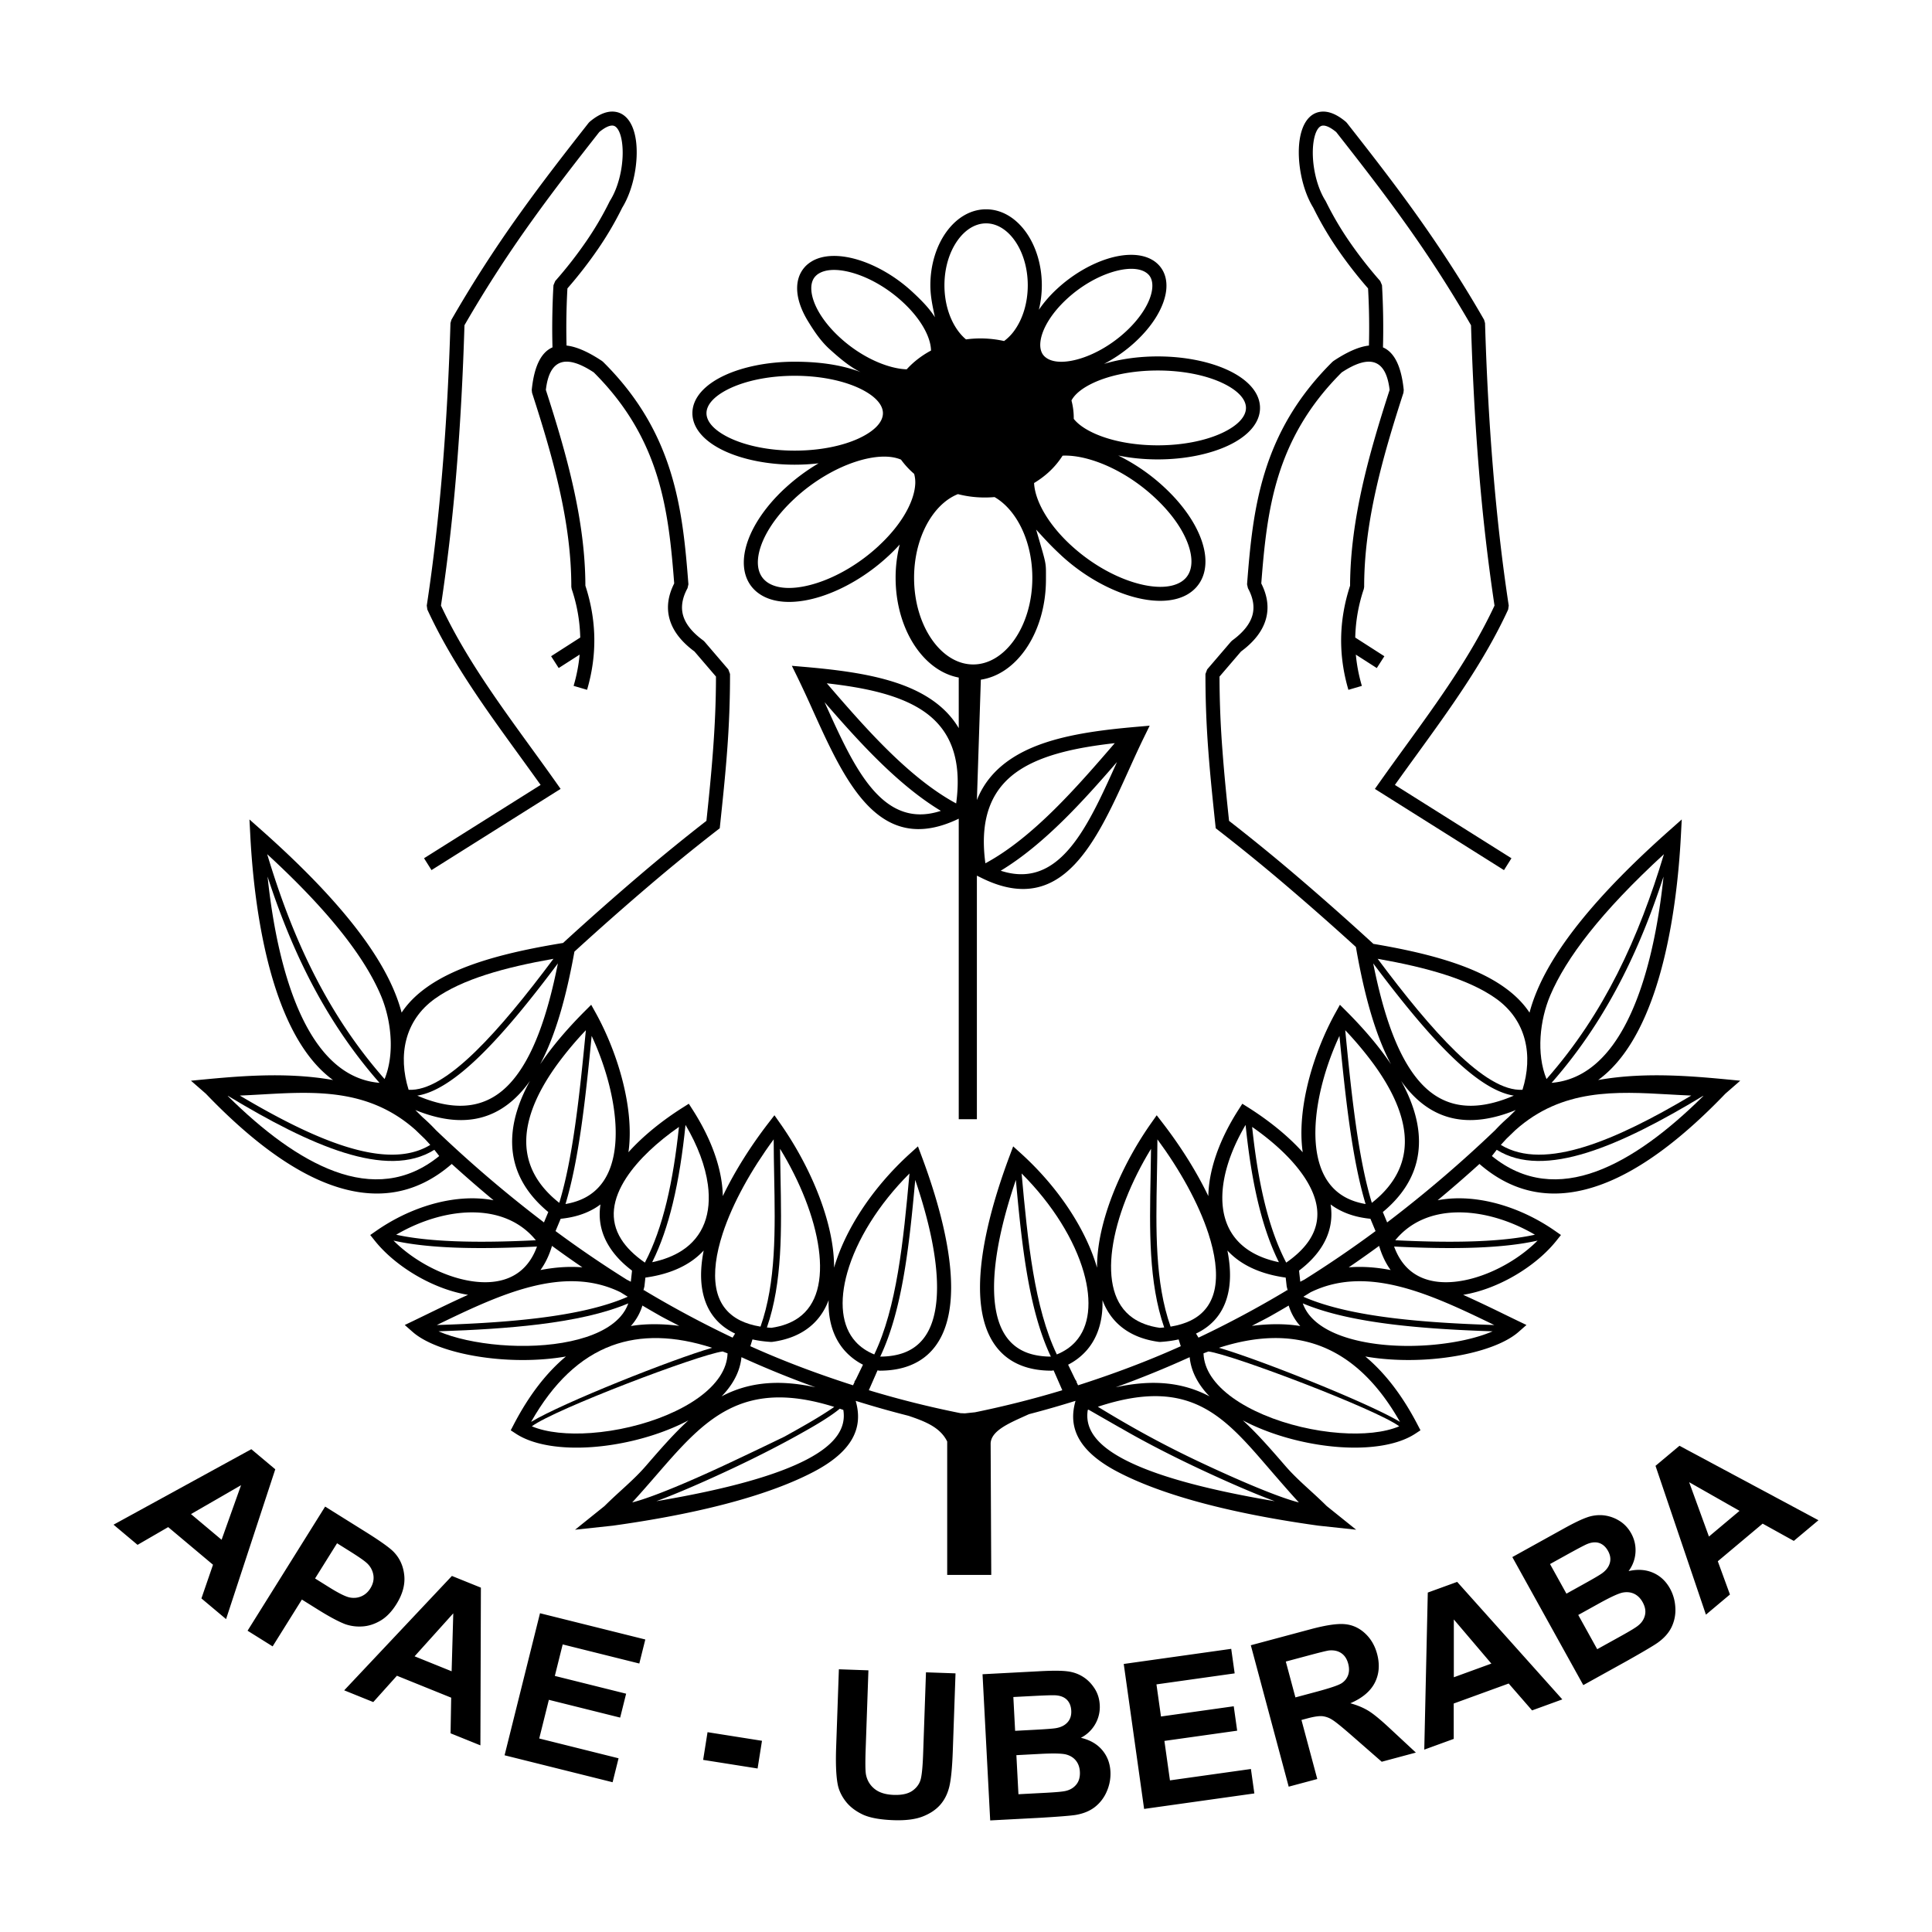 <svg xmlns="http://www.w3.org/2000/svg" width="2500" height="2500" viewBox="0 0 192.756 192.756"><path fill="#fff" d="M0 192.756h192.756V0H0v192.756z"/><path d="M42.307 85.627l11.63-7.315c-.696-.976-1.418-1.971-2.138-2.965-3.383-4.665-6.767-9.33-9.163-14.532l-.057-.397c.669-4.391 1.186-8.964 1.573-13.689.388-4.734.644-9.572.791-14.494l.094-.329a125.715 125.715 0 0 1 6.857-10.641c2.293-3.206 4.567-6.119 6.839-9.013l.102-.104c.926-.778 1.74-1.071 2.434-1.008.665.061 1.178.424 1.551.998.313.485.519 1.124.623 1.846.29 2.018-.206 4.862-1.363 6.735a32.95 32.95 0 0 1-2.415 4.122 43.039 43.039 0 0 1-3.053 3.933 70.217 70.217 0 0 0-.088 5.702c.979.107 2.16.621 3.545 1.544l.104.087c3.571 3.541 5.556 7.216 6.721 10.96 1.16 3.729 1.5 7.478 1.79 11.228l-.088.386c-.535.984-.68 1.896-.437 2.734.25.864.923 1.696 2.016 2.493l.118.112 2.372 2.768.169.454a98.778 98.778 0 0 1-.294 7.763c-.178 2.385-.438 4.858-.7 7.335l-.031.296-.237.183a189.17 189.17 0 0 0-6.893 5.616 287.131 287.131 0 0 0-7.369 6.51c-.799 4.444-1.87 8.333-3.422 11.243.189-.283.386-.566.594-.85 1.054-1.447 2.346-2.93 3.844-4.434l.658-.658.453.814c1.651 2.984 2.99 6.834 3.316 10.373.112 1.225.104 2.418-.054 3.527 1.506-1.68 3.452-3.215 5.437-4.469l.587-.371.375.586c1.605 2.498 2.604 5.012 2.913 7.301.061.451.096.895.103 1.328 1.192-2.482 2.79-5.008 4.572-7.314l.58-.752.546.777c2.652 3.756 4.725 8.383 5.265 12.379.095.705.144 1.391.14 2.053 1.094-3.768 3.792-7.963 7.603-11.414l.764-.691.363.969c1.859 4.969 2.958 9.545 2.947 13.148-.006 1.893-.316 3.535-.979 4.852-.69 1.369-1.751 2.375-3.234 2.93-.849.318-1.825.482-2.936.48l-.189-.029h-.005l-.17.387h.001l-.003.006-.695 1.586a97.278 97.278 0 0 0 9.151 2.291c.265.01.433.018.433.018s.393-.043 1.008-.107a97.349 97.349 0 0 0 8.71-2.201l-.693-1.586-.004-.006h.001l-.171-.387h-.005l-.188.029c-1.111.002-2.086-.162-2.936-.48-1.482-.555-2.543-1.561-3.234-2.93-.663-1.316-.975-2.959-.979-4.852-.012-3.604 1.088-8.18 2.946-13.148l.362-.969.764.691c3.811 3.451 6.509 7.646 7.604 11.414-.004-.662.045-1.348.141-2.053.54-3.996 2.613-8.623 5.264-12.379l.547-.777.579.752c1.782 2.307 3.38 4.832 4.572 7.314.007-.434.042-.877.103-1.328.311-2.289 1.309-4.803 2.914-7.301l.374-.586.589.371c1.983 1.254 3.931 2.789 5.437 4.469-.159-1.109-.166-2.303-.054-3.527.324-3.539 1.664-7.389 3.314-10.373l.452-.814.658.658c1.499 1.504 2.791 2.986 3.845 4.434.207.283.405.566.594.85-1.565-2.934-2.642-6.863-3.441-11.354l-.064-.357a282.527 282.527 0 0 0-6.854-6.042 187.47 187.47 0 0 0-6.893-5.616l-.236-.183-.032-.296c-.262-2.478-.521-4.95-.699-7.335a98.765 98.765 0 0 1-.295-7.763l.17-.454 2.373-2.768.117-.112c1.093-.797 1.765-1.629 2.016-2.493.243-.838.098-1.75-.437-2.734l-.088-.386c.289-3.75.63-7.499 1.79-11.228 1.164-3.744 3.149-7.419 6.721-10.96l.104-.087c1.385-.923 2.566-1.437 3.545-1.544a70.266 70.266 0 0 0-.087-5.702 43.039 43.039 0 0 1-3.053-3.933 33.145 33.145 0 0 1-2.415-4.122c-1.157-1.873-1.652-4.717-1.362-6.735.104-.722.31-1.361.622-1.846.372-.574.887-.938 1.552-.998.692-.063 1.508.229 2.434 1.008l.102.104c2.272 2.894 4.547 5.807 6.84 9.013 2.287 3.2 4.574 6.665 6.857 10.641l.093.329c.147 4.922.403 9.76.792 14.494.387 4.725.902 9.298 1.572 13.689l-.058.397c-2.396 5.202-5.779 9.867-9.162 14.532-.722.994-1.442 1.989-2.138 2.965l11.63 7.315-.745 1.184-12.256-7.709-.625-.393.425-.602c.865-1.225 1.72-2.404 2.574-3.582 3.302-4.553 6.604-9.107 8.936-14.105a200.974 200.974 0 0 1-1.558-13.582c-.381-4.65-.635-9.456-.785-14.389a123.917 123.917 0 0 0-6.694-10.372c-2.237-3.129-4.495-6.022-6.755-8.901-.588-.483-1.033-.673-1.354-.644-.194.019-.363.152-.504.368-.196.305-.332.751-.408 1.281-.253 1.759.179 4.235 1.188 5.84l.039.066a31.547 31.547 0 0 0 2.32 3.964 41.938 41.938 0 0 0 3.11 3.988l.176.416a73.925 73.925 0 0 1 .098 6.203c1.147.496 1.837 1.912 2.071 4.25l-.03.282c-1.052 3.248-2.037 6.493-2.755 9.722-.713 3.208-1.166 6.42-1.163 9.634l-.036.219a16.242 16.242 0 0 0-.854 4.843l2.906 1.864-.757 1.179-2.09-1.34a16.35 16.35 0 0 0 .602 3.119l-1.343.394c-1.02-3.466-.964-6.929.167-10.39.01-3.271.475-6.547 1.202-9.824.722-3.246 1.699-6.479 2.743-9.707-.352-3.038-1.945-3.62-4.782-1.747-3.351 3.341-5.217 6.803-6.314 10.329-1.088 3.499-1.429 7.108-1.709 10.725.632 1.251.782 2.449.449 3.594-.337 1.161-1.161 2.227-2.474 3.197l-2.142 2.5a97.388 97.388 0 0 0 .296 7.401c.184 2.473.417 4.744.656 6.995a190.8 190.8 0 0 1 6.711 5.47 289.65 289.65 0 0 1 7.688 6.801c5.312.894 10.006 2.146 13.07 4.337 1.031.734 1.879 1.57 2.509 2.525.19-.725.449-1.48.786-2.271 1.771-4.158 5.723-9.297 13.148-15.891l1.253-1.112-.088 1.671c-.17 3.239-.699 9.684-2.563 15.326-1.228 3.709-3.03 7.068-5.687 9 4.932-.877 9.976-.336 14.174.068l-1.482 1.293c-4.012 4.18-8.243 7.555-12.408 9.074-4.229 1.547-8.371 1.207-12.128-2.061a127.1 127.1 0 0 1-4.171 3.621 11.307 11.307 0 0 1 1.729-.188c3.311-.107 6.95 1.137 9.958 3.227l.615.428-.468.586c-1.779 2.227-4.877 4.25-7.986 5.098-.433.119-.869.213-1.301.285a145.6 145.6 0 0 1 4.102 1.941l1.259.611.952.457-.796.699c-1.613 1.414-4.988 2.404-8.646 2.701-2.196.18-4.518.111-6.637-.258 1.973 1.645 3.711 3.912 5.213 6.803l.292.561-.533.35c-1.753 1.143-4.562 1.543-7.599 1.322-2.662-.195-5.536-.865-8.033-1.924a19.81 19.81 0 0 1-1.559-.738c1.441 1.314 2.804 2.885 4.253 4.557 1.244 1.436 2.629 2.514 4.118 3.994l2.936 2.359-3.779-.406c-10.272-1.432-16.411-3.475-20.038-5.379-3.924-2.062-4.872-4.393-4.236-6.863l.053-.209c-1.535.48-3.08.922-4.635 1.328a6.29 6.29 0 0 0-.23.102c-1.72.781-3.544 1.529-3.603 2.809.02 4.377.04 8.752.062 13.127h-4.396V143.82c-.701-1.439-2.258-2.023-3.855-2.564a98.762 98.762 0 0 1-5.273-1.492l.054.209c.633 2.471-.314 4.801-4.238 6.863-3.626 1.904-9.765 3.947-20.038 5.379l-3.779.406 2.935-2.359c1.489-1.48 2.875-2.559 4.12-3.994 1.449-1.672 2.81-3.242 4.253-4.557-.499.264-1.021.512-1.559.738-2.498 1.059-5.371 1.729-8.033 1.924-3.037.221-5.847-.18-7.599-1.322l-.534-.35.292-.561c1.503-2.891 3.241-5.158 5.213-6.803-2.119.369-4.44.438-6.636.258-3.659-.297-7.033-1.287-8.647-2.701l-.796-.699.952-.457 1.26-.611c1.368-.666 2.736-1.33 4.101-1.941a12.905 12.905 0 0 1-1.302-.285c-3.108-.848-6.205-2.871-7.986-5.098l-.468-.586.616-.428c3.007-2.09 6.647-3.334 9.959-3.227.587.02 1.165.08 1.727.188a128.15 128.15 0 0 1-4.171-3.621c-3.756 3.268-7.897 3.607-12.128 2.061-4.165-1.52-8.396-4.895-12.407-9.074l-1.482-1.293c4.197-.404 9.241-.945 14.173-.068-2.656-1.932-4.459-5.291-5.686-9-1.866-5.642-2.394-12.087-2.564-15.326l-.088-1.671 1.253 1.112c7.419 6.591 11.372 11.73 13.143 15.888.336.791.595 1.547.786 2.271.63-.955 1.477-1.791 2.508-2.525 3.165-2.264 8.07-3.525 13.597-4.424a288.563 288.563 0 0 1 7.594-6.714 190.8 190.8 0 0 1 6.711-5.47c.239-2.251.472-4.522.656-6.995.18-2.4.297-4.852.296-7.401L69.289 65c-1.312-.97-2.137-2.036-2.473-3.197-.333-1.146-.182-2.343.45-3.594-.281-3.617-.621-7.226-1.71-10.725-1.097-3.526-2.963-6.988-6.314-10.329-2.837-1.873-4.432-1.291-4.781 1.747 1.043 3.229 2.02 6.461 2.741 9.707.729 3.277 1.194 6.553 1.202 9.824 1.131 3.461 1.187 6.924.168 10.39l-1.343-.394a16.35 16.35 0 0 0 .602-3.119l-2.09 1.34-.757-1.179 2.907-1.864a16.242 16.242 0 0 0-.854-4.843L57 58.545c.003-3.214-.45-6.425-1.163-9.634-.718-3.229-1.703-6.474-2.755-9.722l-.03-.282c.234-2.338.924-3.754 2.071-4.25a65.267 65.267 0 0 1-.022-2.766c.015-1.215.057-2.429.12-3.437l.175-.416a41.79 41.79 0 0 0 3.111-3.988 31.67 31.67 0 0 0 2.32-3.964l.038-.066c1.011-1.605 1.443-4.081 1.19-5.84-.076-.53-.212-.976-.41-1.281-.139-.216-.308-.349-.503-.368-.321-.029-.765.161-1.354.644-2.259 2.878-4.518 5.772-6.755 8.901a124.174 124.174 0 0 0-6.693 10.372c-.15 4.934-.404 9.739-.785 14.389a200.327 200.327 0 0 1-1.559 13.582c2.332 4.998 5.634 9.552 8.936 14.105.855 1.178 1.71 2.357 2.575 3.582l.425.602-.625.393-12.256 7.709-.744-1.183zm-.871 25.121c.245.244.49.486.736.727.444.387.884.811 1.318 1.277a125.444 125.444 0 0 0 10.781 9.209l.431-1.035c-.31-.258-.602-.523-.876-.795-2.067-2.061-2.901-4.41-2.702-6.955.134-1.709.739-3.496 1.751-5.334-.285.404-.584.781-.897 1.127-2.519 2.781-5.898 3.67-10.542 1.779zm13.991 12.078a111.29 111.29 0 0 0 7.116 4.85c.131.064.262.133.393.203l.101-.91.017-.203c-1.009-.766-1.734-1.551-2.255-2.377-.802-1.268-1.07-2.578-.933-3.889.012-.111.027-.225.045-.334-.237.178-.49.342-.76.49-.889.492-1.953.818-3.212.941l-.512 1.229z"/><path d="M78.268 143.332c1.706-.951 3.422-1.898 4.965-2.963-9.307-2.926-13.03 1.365-17.753 6.812-.767.883-1.559 1.797-2.404 2.717 2.04-.512 5.953-2.18 9.83-4.004a517.66 517.66 0 0 0 5.362-2.562z" fill="#fff"/><path d="M83.768 140.561c-.818.676-2.054 1.439-3.492 2.246a.463.463 0 0 1-.038.021c-1.95 1.111-4.453 2.406-7.062 3.635-2.759 1.299-5.545 2.52-7.691 3.312 7.363-1.242 12.137-2.652 15.049-4.182 2.987-1.57 3.884-3.225 3.604-4.926l-.352-.119a.098.098 0 0 1-.015.012l-.003.001zM108.604 140.643l3.157 1.809.002-.008c2.028 1.191 4.812 2.646 7.728 4.02 2.761 1.299 5.546 2.52 7.691 3.312-7.362-1.242-12.137-2.652-15.048-4.182-2.988-1.57-3.884-3.225-3.605-4.926.025-.008.05-.018.075-.025zM109.534 140.352c9.603-3.178 12.862 1.303 17.652 6.83.768.883 1.559 1.797 2.403 2.717-2.039-.512-5.952-2.18-9.829-4.004-3.627-1.709-6.816-3.454-10.226-5.543zM137.238 122.826a111.272 111.272 0 0 1-7.115 4.85c-.132.064-.263.133-.393.203l-.102-.91-.017-.203c1.008-.766 1.733-1.551 2.256-2.377.801-1.268 1.068-2.578.932-3.889a6.095 6.095 0 0 0-.045-.334c.237.178.491.342.761.49.888.492 1.952.818 3.211.941l.512 1.229zM151.229 110.748c-.244.244-.49.486-.734.727-.445.387-.886.811-1.319 1.277a125.586 125.586 0 0 1-10.78 9.209l-.431-1.035c.309-.258.602-.523.875-.795 2.067-2.061 2.901-4.41 2.703-6.955-.134-1.709-.739-3.496-1.752-5.334.285.404.584.781.896 1.127 2.52 2.781 5.9 3.67 10.542 1.779zM134.562 126.443a107.143 107.143 0 0 0 3.032-2.141c.281.951.672 1.748 1.15 2.41-1.406-.271-2.802-.38-4.182-.269zM111.306 138.412a98.885 98.885 0 0 0 7.387-3.006c.092.945.432 1.834.971 2.66a8.07 8.07 0 0 0 1.015 1.252c-2.477-1.302-5.409-1.777-9.373-.906zM117.806 134.312l-.213-.678c-.565.125-1.182.211-1.852.252l-.135-.008c-1.387-.189-2.514-.623-3.409-1.254-1.044-.736-1.764-1.73-2.204-2.908.015.477-.003.938-.056 1.385-.167 1.436-.686 2.701-1.592 3.703a6.245 6.245 0 0 1-1.778 1.352l.701 1.453.156.244-.028.018.163.34c3.469-1.113 6.883-2.385 10.247-3.899zM119.325 133.047l.25.41a102.305 102.305 0 0 0 8.763-4.689l-.003-.029.132-.014-.093-.375-.1-.885c-1.772-.244-3.226-.762-4.373-1.498a7.386 7.386 0 0 1-1.442-1.201c.284 1.43.347 2.773.129 3.971-.34 1.873-1.338 3.373-3.183 4.275-.006.004-.076.033-.08.035zM101.353 117.723c.291 3.195.604 6.367 1.104 9.311.523 3.08 1.255 5.926 2.386 8.311l-.015.004c-.909-.006-1.69-.141-2.352-.387-1.13-.422-1.94-1.195-2.473-2.25-.559-1.109-.821-2.539-.826-4.221-.009-2.983.79-6.696 2.176-10.768z" fill="#fff"/><path d="M105.439 135.133c-1.118-2.338-1.843-5.148-2.362-8.201-.529-3.117-.847-6.48-1.151-9.854 3.104 3.094 5.289 6.66 6.201 9.871.408 1.438.559 2.795.419 3.992-.133 1.145-.538 2.143-1.241 2.92-.476.528-1.095.957-1.866 1.272zM114.838 114.617c-.009.912-.026 1.83-.044 2.746-.103 5.291-.203 10.582 1.357 15.08-.143.014-.289.025-.439.035-1.114-.16-2.008-.506-2.708-.998-.938-.662-1.539-1.609-1.86-2.746-.337-1.195-.372-2.604-.167-4.121.43-3.174 1.897-6.789 3.861-9.996z" fill="#fff"/><path d="M116.79 132.359c-1.567-4.412-1.465-9.699-1.364-14.984.023-1.236.047-2.473.049-3.701 2.23 3.023 4.096 6.357 5.088 9.396.658 2.018.927 3.889.65 5.418-.26 1.434-1.021 2.576-2.421 3.264-.56.273-1.225.478-2.002.607zM120.569 134.836c2.42.326 16.747 5.766 19.035 7.467-1.498.631-3.619.832-5.923.664-2.531-.184-5.246-.814-7.589-1.807-2.3-.975-4.234-2.287-5.257-3.855-.461-.707-.733-1.471-.761-2.281.168-.067.331-.128.495-.188z" fill="#fff"/><path d="M139.678 141.861c-3.154-1.898-14.091-6.248-18.062-7.391 3.768-1.219 7.104-1.291 10.009-.219 3.157 1.167 5.842 3.704 8.053 7.61zM124.273 112.232c.285 2.793.688 5.438 1.273 7.852.522 2.152 1.19 4.121 2.05 5.846-1.17-.244-2.146-.633-2.939-1.141-1.092-.701-1.838-1.637-2.264-2.736-.435-1.125-.543-2.436-.351-3.859.252-1.856 1.013-3.895 2.231-5.962zM128.327 125.971c-.919-1.756-1.624-3.793-2.169-6.035-.56-2.307-.95-4.832-1.231-7.502 2.101 1.465 4.044 3.223 5.257 5.082.672 1.029 1.114 2.086 1.224 3.127.105 1.006-.103 2.018-.724 3.002-.501.793-1.271 1.572-2.357 2.326zM129.979 130.037c2.408 1.018 5.454 1.666 8.894 2.092 3.09.381 6.495.58 10.045.697-1.589.689-3.805 1.17-6.181 1.365-2.356.191-4.844.092-7.013-.379-2.109-.455-3.909-1.252-4.968-2.461a3.992 3.992 0 0 1-.777-1.314z" fill="#fff"/><path d="M149.086 132.199c-3.588-.115-7.03-.314-10.138-.697-3.479-.43-6.54-1.088-8.912-2.127l.723-.447c5.664-2.77 11.989.195 18.327 3.271zM139.09 124.367c2.992.15 5.793.201 8.292.102 2.284-.092 4.317-.309 6.023-.695-1.654 1.668-4.066 3.109-6.492 3.771-1.167.318-2.328.455-3.394.346-1.025-.104-1.97-.439-2.751-1.064-.701-.561-1.279-1.366-1.678-2.46zM153.14 123.188c-1.639.357-3.591.561-5.782.648-2.454.098-5.208.049-8.152-.096 1.505-1.85 3.652-2.697 5.997-2.775 2.596-.086 5.43.756 7.937 2.223zM133.637 103.35c.303 3.121.62 6.205 1.027 9.051.409 2.863.911 5.502 1.582 7.725-.792-.135-1.472-.369-2.051-.689-1.226-.68-2.019-1.762-2.47-3.086-.473-1.387-.58-3.043-.419-4.791.252-2.732 1.15-5.673 2.331-8.21zM136.868 120.008c-.67-2.199-1.172-4.83-1.58-7.697-.43-3.006-.758-6.252-1.073-9.525a35.06 35.06 0 0 1 2.835 3.381c1.827 2.51 2.917 4.908 3.089 7.113.167 2.139-.538 4.117-2.285 5.859-.293.293-.623.582-.986.869zM137.005 96.117c2.74 3.666 5.378 6.908 7.802 9.26 2.278 2.211 4.381 3.646 6.228 3.934-4.176 1.795-7.147 1.098-9.305-1.285-2.241-2.471-3.692-6.721-4.725-11.909z" fill="#fff"/><path d="M151.899 108.727c-1.854.111-4.122-1.344-6.653-3.801-2.415-2.346-5.055-5.59-7.796-9.266 4.849.854 9.09 2.025 11.826 3.982 3.045 2.178 3.689 5.69 2.623 9.085zM149.33 114.715c2.369 1.486 5.462 1.391 9.016.281 3.486-1.09 7.426-3.154 11.565-5.656h.039c-3.517 3.48-7.154 6.238-10.697 7.533-3.629 1.324-7.179 1.092-10.408-1.537.16-.215.322-.42.485-.621z" fill="#fff"/><path d="M168.739 109.305c-3.795 2.252-7.392 4.094-10.58 5.09-3.347 1.045-6.236 1.16-8.421-.168.188-.215.377-.422.568-.621.298-.285.595-.572.892-.859 4.658-4.16 10.049-3.855 15.301-3.557.75.042 1.496.085 2.24.115zM166.01 85.222c-1.231 4.096-2.712 8.094-4.646 11.915-1.87 3.695-4.166 7.227-7.068 10.52-1.036-2.523-.668-5.898.375-8.35 1.579-3.709 5.017-8.275 11.339-14.085z" fill="#fff"/><path d="M154.802 108.035c2.924-3.324 5.237-6.889 7.125-10.615 1.626-3.215 2.935-6.551 4.044-9.965-.336 3.21-.967 7.219-2.171 10.858-1.661 5.023-4.417 9.343-8.998 9.722zM124.899 132.283c.59-.318 1.338-.682 1.922-1.014.587-.332 1.169-.67 1.752-1.014a5.393 5.393 0 0 0 1.132 2.018l.023.027c-1.474-.251-3.19-.232-4.829-.017zM58.104 126.443a108.563 108.563 0 0 1-3.031-2.141c-.282.951-.672 1.748-1.151 2.41 1.406-.271 2.802-.38 4.182-.269zM81.361 138.412a98.712 98.712 0 0 1-7.387-3.006c-.091.945-.432 1.834-.971 2.66a8.122 8.122 0 0 1-1.014 1.252c2.474-1.302 5.407-1.777 9.372-.906zM74.861 134.312l.212-.678c.566.125 1.181.211 1.852.252l.134-.008c1.387-.189 2.514-.623 3.409-1.254 1.045-.736 1.765-1.73 2.205-2.908a9.55 9.55 0 0 0 .055 1.385c.167 1.436.686 2.701 1.593 3.703a6.217 6.217 0 0 0 1.778 1.352l-.701 1.453-.156.244.028.018-.163.34c-3.468-1.113-6.884-2.385-10.246-3.899zM73.342 133.047l-.252.41a103.082 103.082 0 0 1-8.761-4.689l.003-.029-.133-.014.094-.375.098-.885c1.774-.244 3.227-.762 4.375-1.498a7.409 7.409 0 0 0 1.441-1.201c-.284 1.43-.346 2.773-.129 3.971.34 1.873 1.338 3.373 3.182 4.275.006.004.076.033.082.035zM91.313 117.723c-.291 3.195-.602 6.367-1.104 9.311-.523 3.08-1.255 5.926-2.386 8.311l.015.004c.909-.006 1.69-.141 2.352-.387 1.129-.422 1.941-1.195 2.474-2.25.559-1.109.819-2.539.825-4.221.01-2.983-.789-6.696-2.176-10.768z" fill="#fff"/><path d="M87.226 135.133c1.119-2.338 1.843-5.148 2.362-8.201.531-3.117.847-6.48 1.152-9.854-3.104 3.094-5.288 6.66-6.201 9.871-.408 1.438-.559 2.795-.419 3.992.134 1.145.538 2.143 1.242 2.92.476.528 1.095.957 1.864 1.272zM77.828 114.617c.009.912.027 1.83.044 2.746.102 5.291.204 10.582-1.357 15.08.143.014.289.025.44.035 1.112-.16 2.008-.506 2.707-.998.938-.662 1.539-1.609 1.861-2.746.336-1.195.372-2.604.166-4.121-.429-3.174-1.896-6.789-3.861-9.996z" fill="#fff"/><path d="M75.876 132.359c1.566-4.412 1.466-9.699 1.364-14.984-.023-1.236-.047-2.473-.049-3.701-2.229 3.023-4.096 6.357-5.088 9.396-.659 2.018-.927 3.889-.649 5.418.26 1.434 1.019 2.576 2.42 3.264.559.273 1.224.478 2.002.607zM72.096 134.836c-2.419.326-16.746 5.766-19.035 7.467 1.499.631 3.62.832 5.923.664 2.53-.184 5.247-.814 7.589-1.807 2.3-.975 4.235-2.287 5.257-3.855.462-.707.733-1.471.76-2.281-.165-.067-.33-.128-.494-.188z" fill="#fff"/><path d="M52.987 141.861c3.154-1.898 14.091-6.248 18.062-7.391-3.767-1.219-7.104-1.291-10.009-.219-3.155 1.167-5.84 3.704-8.053 7.61zM68.393 112.232c-.286 2.793-.688 5.438-1.274 7.852-.522 2.152-1.19 4.121-2.05 5.846 1.171-.244 2.147-.633 2.94-1.141 1.091-.701 1.837-1.637 2.263-2.736.435-1.125.544-2.436.352-3.859-.252-1.856-1.012-3.895-2.231-5.962zM64.34 125.971c.919-1.756 1.623-3.793 2.168-6.035.559-2.307.95-4.832 1.231-7.502-2.101 1.465-4.044 3.223-5.257 5.082-.672 1.029-1.114 2.086-1.223 3.127-.106 1.006.102 2.018.724 3.002.5.793 1.271 1.572 2.357 2.326zM62.687 130.037c-2.408 1.018-5.455 1.666-8.894 2.092-3.089.381-6.496.58-10.044.697 1.589.689 3.804 1.17 6.179 1.365 2.357.191 4.844.092 7.014-.379 2.109-.455 3.909-1.252 4.967-2.461.342-.388.606-.826.778-1.314z" fill="#fff"/><path d="M43.58 132.199c3.588-.115 7.03-.314 10.137-.697 3.481-.43 6.541-1.088 8.914-2.127-.241-.148-.483-.297-.723-.447-5.664-2.77-11.989.195-18.328 3.271zM53.575 124.367c-2.991.15-5.791.201-8.291.102-2.283-.092-4.318-.309-6.023-.695 1.654 1.668 4.066 3.109 6.493 3.771 1.167.318 2.328.455 3.392.346 1.026-.104 1.971-.439 2.751-1.064.702-.561 1.281-1.366 1.678-2.46zM39.526 123.188c1.639.357 3.592.561 5.783.648 2.454.098 5.207.049 8.153-.096-1.505-1.85-3.653-2.697-5.998-2.775-2.596-.086-5.43.756-7.938 2.223zM59.029 103.35c-.303 3.121-.62 6.205-1.026 9.051-.409 2.863-.911 5.502-1.582 7.725.791-.135 1.471-.369 2.05-.689 1.226-.68 2.019-1.762 2.47-3.086.472-1.387.579-3.043.417-4.791-.251-2.732-1.148-5.673-2.329-8.21zM55.798 120.008c.671-2.199 1.171-4.83 1.58-7.697.43-3.006.758-6.252 1.073-9.525a35.06 35.06 0 0 0-2.835 3.381c-1.827 2.51-2.916 4.908-3.089 7.113-.166 2.139.54 4.117 2.287 5.859.291.293.621.582.984.869zM55.662 96.117c-2.74 3.666-5.379 6.908-7.804 9.26-2.276 2.211-4.381 3.646-6.228 3.934 4.176 1.795 7.149 1.098 9.305-1.285 2.242-2.471 3.693-6.721 4.727-11.909z" fill="#fff"/><path d="M40.767 108.727c1.855.111 4.122-1.344 6.653-3.801 2.415-2.346 5.054-5.59 7.797-9.266-4.849.854-9.09 2.025-11.827 3.982-3.046 2.178-3.688 5.69-2.623 9.085zM43.336 114.715c-2.37 1.486-5.461 1.391-9.016.281-3.486-1.09-7.426-3.154-11.565-5.656h-.039c3.517 3.48 7.154 6.238 10.697 7.533 3.629 1.324 7.178 1.092 10.409-1.537-.161-.215-.323-.42-.486-.621z" fill="#fff"/><path d="M23.927 109.305c3.794 2.252 7.391 4.094 10.581 5.09 3.345 1.045 6.235 1.16 8.419-.168a17.171 17.171 0 0 0-.568-.621 239.04 239.04 0 0 1-.89-.859c-4.659-4.16-10.049-3.855-15.302-3.557-.75.042-1.496.085-2.24.115zM26.657 85.222c1.23 4.096 2.712 8.094 4.646 11.915 1.87 3.695 4.165 7.227 7.067 10.52 1.037-2.523.669-5.898-.375-8.35-1.579-3.709-5.017-8.275-11.338-14.085z" fill="#fff"/><path d="M37.864 108.035c-2.923-3.324-5.237-6.889-7.124-10.615-1.626-3.215-2.936-6.551-4.045-9.965.337 3.21.967 7.219 2.171 10.858 1.661 5.023 4.417 9.343 8.998 9.722zM67.766 132.283c-.59-.318-1.337-.682-1.923-1.014-.585-.332-1.168-.67-1.75-1.014a5.405 5.405 0 0 1-1.131 2.018l-.025.027c1.476-.251 3.19-.232 4.829-.017z" fill="#fff"/><path d="M97.466 87.364l.46.227c6.617 3.275 10.086-1.239 12.962-7.05.594-1.2 1.15-2.43 1.705-3.656.512-1.131 1.021-2.26 1.565-3.368l.546-1.116-1.237.108c-4.733.41-9.296 1.064-12.473 3.121-1.585 1.026-2.812 2.381-3.528 4.194l.393-12.013c1.734-.261 3.28-1.352 4.43-2.98 1.275-1.804 2.065-4.283 2.066-7.005-.001-1.832.088-1.302-.978-4.988 1.026 1.121 1.465 1.611 2.49 2.562v.002c2.049 1.896 4.46 3.285 6.699 3.998 2.331.743 4.514.754 5.983-.142l.003-.003c.292-.18.545-.388.76-.619.744-.803 1.044-1.876.935-3.096-.103-1.126-.562-2.385-1.351-3.661-.674-1.09-1.59-2.201-2.727-3.256a19.14 19.14 0 0 0-4.603-3.176c1.212.249 2.546.388 3.94.388 2.717 0 5.199-.525 7.011-1.371 1.973-.92 3.195-2.249 3.195-3.767 0-1.517-1.223-2.846-3.195-3.766-1.812-.846-4.294-1.371-7.011-1.371-1.964 0-3.806.276-5.361.747a14.38 14.38 0 0 0 3.15-2.219c.856-.795 1.546-1.631 2.049-2.448.594-.966.94-1.919 1.017-2.773.084-.944-.154-1.78-.74-2.413a2.89 2.89 0 0 0-.601-.491v.002c-1.131-.697-2.792-.697-4.557-.136-1.67.533-3.472 1.573-5.004 2.995a12.292 12.292 0 0 0-1.812 2.082c.191-.766.296-1.589.296-2.441 0-2.042-.596-3.906-1.555-5.265-1.01-1.431-2.426-2.318-4.006-2.318-1.579 0-2.995.887-4.005 2.318-.96 1.358-1.555 3.223-1.555 5.265 0 .919.162 1.788.333 2.607l.121.58c-.533-.866-1.336-1.686-2.237-2.521-1.619-1.503-3.524-2.604-5.29-3.167-1.863-.594-3.613-.596-4.8.135v.003a2.983 2.983 0 0 0-.629.509h.003c-.614.662-.863 1.539-.775 2.529.081.897.448 1.903 1.078 2.925.533.867 1.179 1.877 2.08 2.713 1.062.964 2.39 2.113 3.591 2.519-1.948-.826-4.295-1.209-7.011-1.209s-5.198.525-7.011 1.37c-1.971.921-3.194 2.25-3.194 3.767s1.223 2.847 3.194 3.767c1.813.845 4.295 1.37 7.011 1.37.82 0 1.62-.048 2.385-.137a19.47 19.47 0 0 0-3.361 2.499v-.003c-1.133 1.048-2.049 2.158-2.726 3.252-.788 1.275-1.249 2.535-1.352 3.663-.11 1.222.188 2.298.931 3.099.212.23.467.438.764.622 1.47.907 3.649.898 5.978.154 2.238-.715 4.654-2.114 6.708-4.021v.003c.413-.382.797-.771 1.152-1.166a13.471 13.471 0 0 0-.41 3.322c0 2.721.79 5.2 2.065 7.005 1.106 1.567 2.579 2.635 4.234 2.946v5.046c-.726-1.228-1.728-2.205-2.94-2.99-3.176-2.058-7.74-2.711-12.472-3.121l-1.238-.106.547 1.115a117.47 117.47 0 0 1 1.564 3.368c.555 1.225 1.112 2.456 1.706 3.656 2.857 5.773 6.3 10.264 12.833 7.112v29.985h1.81V87.364h.002zM22.555 161.539l-2.459-2.064 1.156-3.361-4.472-3.754-3.056 1.77-2.396-2.012 13.747-7.531 2.389 2.004-4.909 14.948zm-.447-7.916l1.943-5.447-4.996 2.885 3.053 2.562zm2.592 9.074l7.739-12.385 4.012 2.506c1.519.949 2.472 1.633 2.856 2.045.594.629.939 1.406 1.028 2.328.09.922-.173 1.875-.788 2.859-.476.762-1.015 1.314-1.614 1.658-.601.346-1.204.535-1.817.564a4.293 4.293 0 0 1-1.66-.223c-.671-.256-1.574-.736-2.707-1.443l-1.63-1.018-2.919 4.672-2.5-1.563zm8.929-8.726l-2.195 3.514 1.368.854c.986.617 1.686.965 2.099 1.043.412.078.798.039 1.161-.121.361-.158.656-.418.885-.785.281-.451.381-.906.299-1.365a2.026 2.026 0 0 0-.661-1.174c-.264-.246-.848-.646-1.748-1.209l-1.208-.757zm14.3 20.164l-2.976-1.203.061-3.555-5.414-2.188-2.359 2.627-2.901-1.172 10.747-11.412 2.891 1.168-.049 15.735zm-2.87-7.391l.164-5.781-3.86 4.287 3.696 1.494zm5.283 8.381l3.534-14.172 10.506 2.619-.598 2.398-7.645-1.906-.784 3.143 7.114 1.773-.595 2.385-7.114-1.773-.961 3.857 7.915 1.975-.595 2.389-10.777-2.688zm19.811.459l.438-2.764 5.432.859-.438 2.764-5.432-.859zm13.542-9.039l2.947.104-.276 7.904c-.044 1.254-.035 2.072.023 2.445.105.602.391 1.092.851 1.469.463.379 1.105.582 1.928.611.836.029 1.474-.119 1.911-.447.437-.326.707-.738.808-1.23.106-.498.176-1.322.216-2.477l.282-8.076 2.947.104-.269 7.666c-.061 1.756-.182 2.988-.368 3.707-.185.719-.498 1.316-.944 1.803-.445.48-1.033.857-1.757 1.129-.728.27-1.671.383-2.827.344-1.393-.049-2.444-.246-3.153-.594-.71-.348-1.263-.785-1.663-1.314-.399-.525-.656-1.078-.769-1.646-.165-.842-.217-2.08-.16-3.715l.273-7.787zm14.333.494l5.829-.307c1.155-.059 2.021-.057 2.592.012.572.064 1.09.238 1.554.521.464.281.855.666 1.181 1.16.326.49.505 1.053.538 1.682a3.418 3.418 0 0 1-.451 1.91 3.464 3.464 0 0 1-1.431 1.363c.899.211 1.608.615 2.116 1.213.513.6.789 1.32.833 2.162a4.364 4.364 0 0 1-.36 1.961 3.899 3.899 0 0 1-1.186 1.566c-.514.402-1.16.666-1.939.797-.486.076-1.67.172-3.547.283l-4.965.262-.764-14.585zm3.074 2.273l.177 3.373 1.93-.102c1.147-.061 1.859-.115 2.137-.164.5-.084.888-.277 1.161-.582.274-.303.397-.691.372-1.162-.024-.453-.166-.812-.429-1.082-.266-.27-.645-.418-1.138-.451-.293-.02-1.133.008-2.519.082l-1.691.088zm.303 5.801l.205 3.898 2.724-.143c1.062-.057 1.733-.117 2.016-.193.435-.104.78-.318 1.04-.639.259-.322.376-.744.35-1.262-.023-.438-.151-.801-.379-1.096-.229-.295-.547-.504-.955-.621-.407-.119-1.284-.141-2.622-.07l-2.379.126zm12.743 5.364l-2.032-14.463 10.723-1.508.344 2.447-7.803 1.098.451 3.205 7.26-1.021.342 2.436-7.26 1.021.553 3.936 8.079-1.135.342 2.438-10.999 1.546zm14.425-2.221l-3.779-14.109 5.998-1.607c1.508-.402 2.636-.568 3.387-.496.751.068 1.42.371 2.004.908.585.541.986 1.225 1.21 2.059.283 1.059.206 2.02-.229 2.875-.438.854-1.253 1.541-2.443 2.049.714.197 1.329.455 1.845.777.517.322 1.259.939 2.233 1.855l2.462 2.289-3.406.914-2.883-2.52c-1.027-.9-1.71-1.457-2.057-1.67a2.265 2.265 0 0 0-1.015-.359c-.33-.023-.82.051-1.478.227l-.575.154 1.578 5.891-2.852.763zm.671-8.906l2.104-.564c1.366-.367 2.205-.65 2.517-.857.308-.205.52-.479.638-.812.115-.334.12-.711.006-1.135-.128-.477-.358-.824-.689-1.047-.332-.225-.738-.314-1.223-.268-.238.031-.936.201-2.091.512l-2.221.594.959 3.577zm26.629.199l-3.018 1.098-2.333-2.682-5.486 1.996.004 3.529-2.94 1.07.351-15.67 2.931-1.066 10.491 11.725zm-7.08-3.572l-3.745-4.404v5.768l3.745-1.364zm2.092-10.627l5.107-2.83c1.011-.562 1.789-.938 2.334-1.127a3.775 3.775 0 0 1 1.624-.213 3.744 3.744 0 0 1 1.57.525c.507.299.915.727 1.221 1.275.33.598.476 1.238.431 1.916a3.452 3.452 0 0 1-.688 1.852c.902-.205 1.717-.15 2.436.162.723.314 1.287.842 1.695 1.578.321.582.502 1.221.535 1.92a3.917 3.917 0 0 1-.378 1.93c-.284.586-.75 1.107-1.394 1.564-.403.283-1.426.889-3.064 1.812l-4.348 2.41-7.081-12.774zm3.761.695l1.637 2.955 1.689-.938c1.006-.557 1.622-.918 1.85-1.084.412-.293.676-.639.788-1.031.113-.393.054-.795-.176-1.209-.219-.395-.505-.656-.858-.785-.357-.123-.764-.094-1.221.094-.271.111-1.014.504-2.228 1.178l-1.481.82zm2.816 5.08l1.892 3.416 2.386-1.322c.932-.518 1.507-.867 1.727-1.061.346-.279.562-.625.655-1.027.092-.404.012-.834-.238-1.285-.213-.385-.488-.656-.821-.822-.336-.164-.712-.211-1.131-.139-.418.072-1.216.438-2.387 1.086l-2.083 1.154zm23.966-9.451l-2.459 2.062-3.11-1.723-4.473 3.754 1.211 3.316-2.396 2.012-5.03-14.848 2.389-2.002 13.868 7.429zm-7.874-.936l-5.026-2.857 1.974 5.42 3.052-2.563z"/><path d="M95.572 49.299c-.975.389-1.857 1.139-2.567 2.145-1.115 1.581-1.807 3.775-1.807 6.207 0 2.427.692 4.62 1.807 6.199 1.065 1.508 2.514 2.443 4.092 2.443 1.576 0 3.026-.935 4.091-2.443 1.115-1.579 1.808-3.772 1.808-6.199 0-2.432-.692-4.627-1.808-6.207-.56-.793-1.226-1.427-1.961-1.85-.317.026-.642.042-.968.042-.934 0-1.836-.117-2.687-.337zM103.17 48.192l.011.164c.083.913.475 1.963 1.149 3.054.607.983 1.442 1.993 2.49 2.965v-.003c1.897 1.756 4.117 3.038 6.169 3.691 1.959.624 3.727.674 4.832 0l-.004.003c.18-.111.336-.24.471-.384.459-.495.642-1.195.566-2.015-.082-.913-.473-1.962-1.146-3.053-.608-.983-1.445-1.994-2.492-2.965-1.895-1.769-4.115-3.058-6.168-3.712-1.099-.35-2.137-.517-3.033-.475a8.195 8.195 0 0 1-1.661 1.888 9.387 9.387 0 0 1-1.184.842zM89.894 45.858c-1.105-.472-2.7-.374-4.45.185-2.055.657-4.28 1.947-6.178 3.707v.002c-1.05.972-1.885 1.979-2.49 2.957-.675 1.09-1.065 2.141-1.148 3.054-.074.82.108 1.521.569 2.019.137.149.293.278.468.386 1.101.68 2.865.631 4.821.006 2.055-.656 4.278-1.946 6.176-3.706v-.004c1.05-.971 1.886-1.979 2.491-2.957.674-1.091 1.065-2.141 1.148-3.054a3.139 3.139 0 0 0-.097-1.176 8.306 8.306 0 0 1-1.31-1.419zM79.288 37.492c-2.518 0-4.788.474-6.419 1.233-1.471.687-2.383 1.576-2.383 2.501 0 .926.912 1.814 2.383 2.501 1.631.76 3.901 1.232 6.419 1.232s4.788-.472 6.419-1.232c1.471-.687 2.383-1.575 2.383-2.501 0-.925-.912-1.814-2.383-2.501-1.63-.76-3.901-1.233-6.419-1.233zM115.508 36.965c-2.519 0-4.788.472-6.419 1.232-1.071.499-1.846 1.107-2.188 1.757.148.562.228 1.146.228 1.746l-.001.088c.404.519 1.084 1 1.961 1.409 1.631.761 3.9 1.234 6.419 1.234 2.518 0 4.788-.473 6.42-1.234 1.47-.686 2.382-1.574 2.382-2.5 0-.925-.912-1.813-2.382-2.5-1.632-.76-3.903-1.232-6.42-1.232zM100.178 34.025a4.71 4.71 0 0 0 1.066-1.102c.8-1.133 1.297-2.71 1.297-4.458 0-1.748-.497-3.325-1.297-4.458-.749-1.063-1.764-1.722-2.86-1.722-1.098 0-2.111.658-2.86 1.722-.801 1.133-1.297 2.71-1.297 4.458 0 1.748.497 3.324 1.297 4.458.257.364.544.68.855.939a10.825 10.825 0 0 1 3.799.163zM104.47 35.755v.003c.763.47 2.009.43 3.4-.013 1.488-.474 3.099-1.406 4.473-2.681.759-.704 1.366-1.44 1.808-2.157.477-.773.751-1.516.809-2.16.049-.554-.066-1.019-.362-1.338a1.454 1.454 0 0 0-.309-.25v-.002c-.765-.47-2.01-.431-3.401.013-1.488.473-3.098 1.405-4.472 2.68-.76.705-1.367 1.44-1.81 2.159-.475.773-.751 1.515-.809 2.159-.05.554.067 1.019.364 1.338.084.091.187.174.309.249zM82.269 70.058l.126.28c.556 1.227 1.113 2.46 1.683 3.611 2.336 4.72 5.074 8.492 9.792 6.951-2.209-1.333-4.319-3.128-6.314-5.096-1.87-1.845-3.636-3.839-5.287-5.746zM95.396 80.16c.653-4.805-.814-7.626-3.442-9.329-2.396-1.552-5.792-2.242-9.464-2.657 1.87 2.17 3.897 4.512 6.047 6.634 2.166 2.137 4.463 4.056 6.859 5.352zM111.44 76.03l-.125.279c-.556 1.229-1.113 2.461-1.683 3.612-2.336 4.72-5.074 8.491-9.791 6.951 2.208-1.333 4.318-3.128 6.313-5.095 1.87-1.846 3.636-3.84 5.286-5.747zM98.313 86.131c-.652-4.804.813-7.625 3.443-9.328 2.396-1.552 5.79-2.242 9.464-2.658-1.87 2.17-3.897 4.513-6.047 6.634-2.166 2.138-4.463 4.057-6.86 5.352zM92.888 34.975a3.27 3.27 0 0 0-.012-.216c-.062-.693-.356-1.487-.864-2.31-.467-.759-1.114-1.541-1.925-2.292-1.461-1.357-3.174-2.35-4.758-2.854-1.487-.474-2.821-.515-3.643-.008v-.003a1.594 1.594 0 0 0-.333.275h-.003c-.323.347-.45.853-.396 1.453.062.694.356 1.488.863 2.312.468.76 1.114 1.541 1.925 2.293 1.462 1.358 3.175 2.349 4.759 2.853.699.223 1.366.351 1.96.37a8.65 8.65 0 0 1 .827-.795 9.335 9.335 0 0 1 1.6-1.078z" fill="#fff"/></svg>